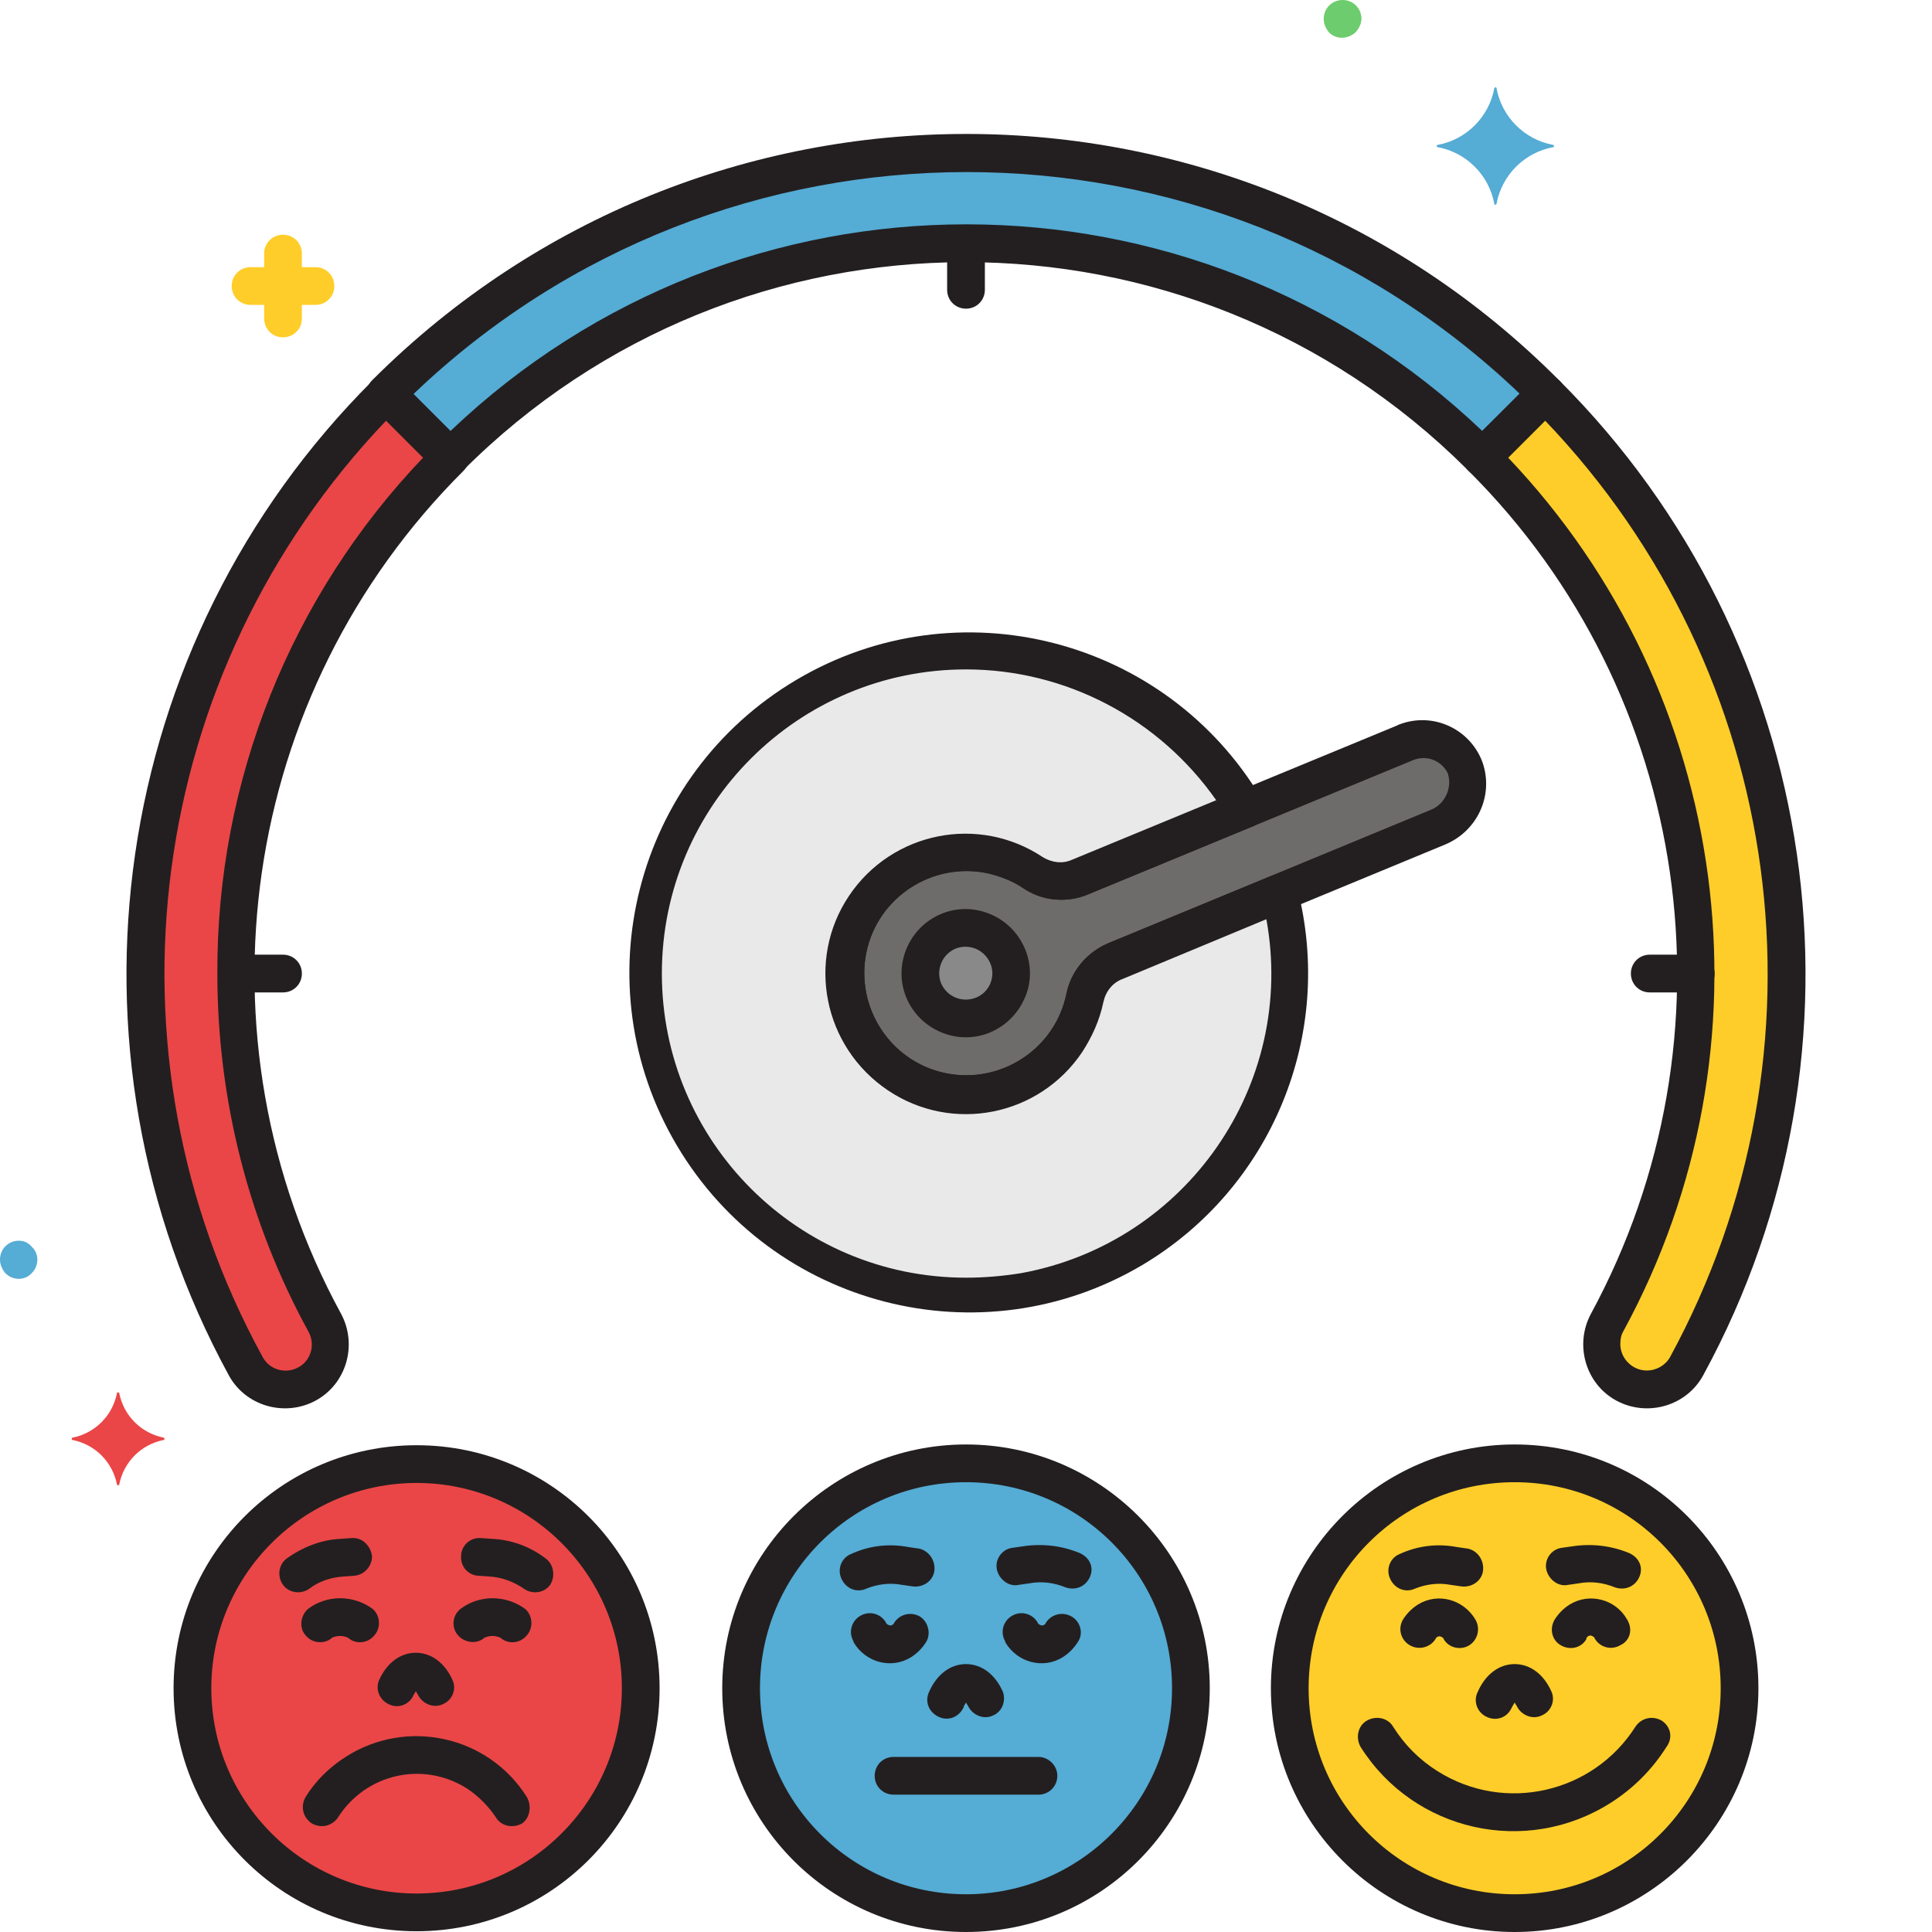 <?xml version="1.0" encoding="utf-8"?>
<!-- Generator: Adobe Illustrator 21.0.0, SVG Export Plug-In . SVG Version: 6.00 Build 0)  -->
<svg xmlns="http://www.w3.org/2000/svg" xmlns:xlink="http://www.w3.org/1999/xlink" version="1.1" id="Layer_1" x="0px" y="0px" viewBox="0 0 256 256" style="enable-background:new 0 0 256 256;" xml:space="preserve" width="512" height="512">
<style type="text/css">
	.st0{fill:#E9E9EA;}
	.st1{fill:#6D6C6B;}
	.st2{fill:#898989;}
	.st3{fill:#FFCD29;}
	.st4{fill:#55ACD5;}
	.st5{fill:#EA4647;}
	.st6{fill:#231F20;}
	.st7{fill:#6DCC6D;}
</style>
<g id="Layer_46">
	<path class="st0" d="M169.5,118.3l-21.8,9c-2.1,0.9-3.6,2.7-4,4.9c-1.8,8.7-10.3,14.2-18.9,12.4c-8.7-1.8-14.2-10.3-12.4-18.9   c1.8-8.7,10.3-14.2,18.9-12.4c2,0.4,4,1.2,5.7,2.4c1.9,1.2,4.2,1.4,6.2,0.5l21.8-9c-12-20.2-38.1-26.9-58.3-14.9   s-26.9,38.1-14.9,58.3s38.1,26.9,58.3,14.9C166.3,155.8,174.2,136.6,169.5,118.3L169.5,118.3z"/>
	<path class="st1" d="M194.1,101.8c-1.2-3.1-4.6-4.7-7.7-3.5c-0.1,0-0.1,0-0.2,0.1l-43.1,17.8c-2,0.9-4.4,0.7-6.2-0.5   c-7.3-4.9-17.3-3-22.2,4.4c-4.9,7.3-3,17.3,4.4,22.2c7.3,4.9,17.3,3,22.2-4.4c1.2-1.7,2-3.6,2.4-5.7c0.4-2.2,2-4.1,4-4.9l42.8-17.7   C193.6,108.3,195.2,104.9,194.1,101.8z"/>
	<ellipse transform="matrix(0.924 -0.383 0.383 0.924 -39.618 58.8)" class="st2" cx="128" cy="129" rx="6" ry="6"/>
	<circle class="st3" cx="200.7" cy="223.7" r="29.8"/>
	<circle class="st4" cx="128" cy="223.7" r="29.8"/>
	<circle class="st5" cx="55.2" cy="223.7" r="29.7"/>
	<path class="st5" d="M31.3,129c0-25.7,10.2-50.3,28.4-68.4l-8.5-8.5C17,86.2,9.4,138.7,32.5,181c1.6,2.9,5.2,4,8.1,2.4   c2.9-1.6,4-5.2,2.4-8.1l0,0C35.3,161.1,31.3,145.2,31.3,129z"/>
	<path class="st4" d="M128,20.3c-28.8,0-56.5,11.5-76.9,31.9l8.5,8.5c37.7-37.8,98.8-37.8,136.6-0.2c0.1,0.1,0.1,0.1,0.2,0.2   l8.5-8.5C184.5,31.7,156.8,20.2,128,20.3z"/>
	<path class="st3" d="M204.9,52.1l-8.5,8.5c30.3,30.3,37.1,77,16.6,114.6c-1.6,2.9-0.6,6.5,2.3,8.2c2.9,1.6,6.5,0.6,8.2-2.3   c0,0,0-0.1,0.1-0.1C246.6,138.7,239,86.2,204.9,52.1z"/>
	<path class="st6" d="M200.7,191.4c-17.8,0-32.3,14.5-32.3,32.3s14.5,32.3,32.3,32.3s32.3-14.5,32.3-32.3   C233,205.9,218.6,191.4,200.7,191.4z M200.7,251c-15.1,0-27.3-12.2-27.3-27.3c0-15.1,12.2-27.3,27.3-27.3   c15.1,0,27.3,12.2,27.3,27.3C228,238.8,215.8,251,200.7,251z"/>
	<path class="st6" d="M220.2,228c-1.2-0.7-2.7-0.4-3.5,0.8c-5.6,8.8-17.3,11.5-26.2,5.9c-2.4-1.5-4.4-3.5-5.9-5.9   c-0.7-1.2-2.3-1.5-3.5-0.8c-1.2,0.7-1.5,2.3-0.8,3.5l0,0c7.1,11.2,21.9,14.5,33.1,7.4c3-1.9,5.5-4.4,7.4-7.4   C221.7,230.3,221.4,228.8,220.2,228C220.2,228,220.2,228,220.2,228z"/>
	<path class="st6" d="M215.9,205.8c-2.4-1-5-1.3-7.6-0.9l-1.4,0.2c-1.4,0.2-2.3,1.6-2,2.9s1.6,2.3,2.9,2l1.4-0.2   c1.6-0.3,3.2-0.1,4.7,0.5c1.3,0.5,2.7,0,3.3-1.3S217.2,206.4,215.9,205.8L215.9,205.8z"/>
	<path class="st6" d="M194.5,205.2l-1.4-0.2c-2.6-0.5-5.2-0.2-7.6,0.9c-1.3,0.5-1.9,2-1.3,3.3s2,1.9,3.3,1.3l0,0   c1.5-0.6,3.1-0.8,4.7-0.5l1.4,0.2c1.4,0.2,2.7-0.7,2.9-2S195.9,205.5,194.5,205.2L194.5,205.2z"/>
	<path class="st6" d="M205.6,224.2c-1-2.3-2.8-3.7-4.9-3.7s-3.9,1.4-4.9,3.7c-0.6,1.2-0.1,2.7,1.2,3.3s2.7,0.1,3.3-1.2   c0-0.1,0.1-0.1,0.1-0.2c0.1-0.2,0.2-0.3,0.3-0.5c0.1,0.2,0.2,0.3,0.3,0.5c0.6,1.2,2.1,1.8,3.3,1.2   C205.5,226.8,206.1,225.4,205.6,224.2L205.6,224.2z"/>
	<path class="st6" d="M215.6,214.6c-1.5-2.7-5-3.6-7.6-2c-0.8,0.5-1.5,1.2-2,2c-0.7,1.2-0.4,2.7,0.8,3.4c1.2,0.7,2.7,0.4,3.4-0.8   c0,0,0,0,0-0.1c0.1-0.3,0.5-0.5,0.8-0.3c0.2,0.1,0.3,0.2,0.3,0.3c0.7,1.2,2.2,1.6,3.4,0.9C216,217.4,216.4,215.9,215.6,214.6   C215.7,214.7,215.7,214.6,215.6,214.6L215.6,214.6z"/>
	<path class="st6" d="M195.5,214.6c-1.6-2.7-5-3.6-7.6-2c-0.8,0.5-1.5,1.2-2,2c-0.7,1.2-0.3,2.7,0.9,3.4c1.2,0.7,2.7,0.3,3.4-0.8   c0.1-0.3,0.5-0.5,0.8-0.3c0.2,0.1,0.3,0.2,0.3,0.3c0.7,1.2,2.3,1.5,3.4,0.8C195.8,217.3,196.2,215.8,195.5,214.6L195.5,214.6z"/>
	<path class="st6" d="M69.8,238.1c-5.1-8.1-15.9-10.5-24-5.3c-2.2,1.4-4,3.2-5.3,5.3c-0.7,1.2-0.4,2.7,0.8,3.5   c1.2,0.7,2.7,0.4,3.5-0.8c3.7-5.8,11.3-7.5,17.1-3.8c1.5,1,2.8,2.3,3.8,3.8c0.7,1.2,2.3,1.5,3.5,0.8   C70.2,240.9,70.5,239.3,69.8,238.1L69.8,238.1z"/>
	<path class="st6" d="M60,222.7c-1-2.3-2.8-3.7-4.9-3.7s-3.9,1.4-4.9,3.7c-0.5,1.3,0.2,2.7,1.5,3.2c1.2,0.5,2.6-0.1,3.1-1.3   c0.1-0.2,0.2-0.3,0.3-0.5c0.1,0.2,0.2,0.3,0.3,0.5c0.6,1.2,2.1,1.8,3.3,1.2C59.9,225.3,60.5,223.9,60,222.7L60,222.7z"/>
	<path class="st6" d="M69.6,213.2c-2.6-1.9-6.1-1.9-8.6,0c-1.1,0.9-1.2,2.5-0.3,3.5s2.5,1.2,3.5,0.3c0,0,0,0,0,0   c0.7-0.3,1.4-0.3,2.1,0c1,0.9,2.6,0.8,3.5-0.3C70.7,215.7,70.6,214.1,69.6,213.2L69.6,213.2z"/>
	<path class="st6" d="M49.4,213.2c-2.6-1.9-6.1-1.9-8.6,0c-1,0.9-1.2,2.5-0.3,3.5c0.5,0.6,1.2,0.9,1.9,0.9c0.6,0,1.2-0.2,1.6-0.6   c0.7-0.3,1.4-0.3,2.1,0c1,0.9,2.6,0.8,3.5-0.3C50.5,215.7,50.4,214.1,49.4,213.2L49.4,213.2L49.4,213.2z"/>
	<path class="st6" d="M72.3,206.5c-2.1-1.6-4.6-2.5-7.2-2.6l-1.4-0.1c-1.4-0.1-2.6,1-2.6,2.4c-0.1,1.4,1,2.6,2.4,2.6l1.4,0.1   c1.6,0.1,3.2,0.7,4.5,1.6c1.1,0.8,2.7,0.6,3.5-0.5C73.6,208.9,73.4,207.3,72.3,206.5L72.3,206.5L72.3,206.5z"/>
	<path class="st6" d="M46.6,203.8l-1.4,0.1c-2.6,0.1-5.1,1.1-7.2,2.6c-1.1,0.8-1.3,2.4-0.5,3.5c0.8,1.1,2.4,1.3,3.5,0.5   c1.3-1,2.9-1.5,4.5-1.6l1.4-0.1c1.4-0.1,2.4-1.3,2.4-2.6C49.1,204.8,48,203.7,46.6,203.8L46.6,203.8z"/>
	<path class="st6" d="M55.2,191.5c-17.8,0-32.2,14.4-32.2,32.2s14.4,32.2,32.2,32.2c17.8,0,32.2-14.4,32.2-32.2   C87.4,205.9,73,191.5,55.2,191.5z M55.2,250.9c-15,0-27.2-12.2-27.2-27.2c0-15,12.2-27.2,27.2-27.2c15,0,27.2,12.2,27.2,27.2   C82.4,238.7,70.2,250.9,55.2,250.9z"/>
	<path class="st6" d="M128,191.4c-17.8,0-32.3,14.5-32.3,32.3S110.1,256,128,256s32.3-14.5,32.3-32.3   C160.3,205.9,145.8,191.4,128,191.4z M128,251c-15.1,0-27.3-12.2-27.3-27.3s12.2-27.3,27.3-27.3c15.1,0,27.3,12.2,27.3,27.3   C155.3,238.8,143,251,128,251z"/>
	<path class="st6" d="M143.1,205.8c-2.4-1-5-1.3-7.6-0.9l-1.4,0.2c-1.4,0.2-2.3,1.6-2,2.9s1.6,2.3,2.9,2l1.4-0.2   c1.6-0.3,3.2-0.1,4.7,0.5c1.3,0.5,2.7,0,3.3-1.3S144.4,206.4,143.1,205.8L143.1,205.8z"/>
	<path class="st6" d="M121.8,205.2l-1.4-0.2c-2.6-0.5-5.2-0.2-7.6,0.9c-1.3,0.5-1.9,2-1.3,3.3s2,1.9,3.3,1.3l0,0   c1.5-0.6,3.1-0.8,4.7-0.5l1.4,0.2c1.4,0.2,2.7-0.7,2.9-2C124,206.8,123.1,205.5,121.8,205.2L121.8,205.2z"/>
	<path class="st6" d="M132.9,224.2c-1-2.3-2.8-3.7-4.9-3.7s-3.9,1.4-4.9,3.7c-0.6,1.3,0,2.7,1.3,3.3c1.3,0.6,2.7,0,3.3-1.3   c0,0,0,0,0-0.1c0.1-0.2,0.2-0.3,0.3-0.5c0.1,0.2,0.2,0.3,0.3,0.5c0.6,1.2,2.1,1.8,3.3,1.2C132.8,226.8,133.3,225.4,132.9,224.2   L132.9,224.2z"/>
	<path class="st6" d="M142,214.2c-1.2-0.7-2.7-0.3-3.4,0.8l0,0c-0.1,0.3-0.5,0.5-0.8,0.3c-0.2-0.1-0.3-0.2-0.3-0.3   c-0.7-1.2-2.2-1.6-3.4-0.9c-1.2,0.7-1.6,2.2-0.9,3.4c0,0,0,0,0,0.1c1.6,2.7,5,3.6,7.6,2c0.8-0.5,1.5-1.2,2-2   C143.6,216.5,143.2,214.9,142,214.2z"/>
	<path class="st6" d="M121.9,214.2c-1.2-0.7-2.7-0.3-3.4,0.8c-0.1,0.3-0.5,0.5-0.8,0.3c-0.2-0.1-0.3-0.2-0.3-0.3   c-0.7-1.2-2.2-1.6-3.4-0.9c-1.2,0.7-1.6,2.2-0.9,3.4c0,0,0,0,0,0.1c1.6,2.7,5,3.6,7.6,2c0.8-0.5,1.5-1.2,2-2   C123.4,216.5,123,214.9,121.9,214.2z"/>
	<path class="st6" d="M137.6,232.8h-19.2c-1.4,0-2.5,1.1-2.5,2.5s1.1,2.5,2.5,2.5h19.2c1.4,0,2.5-1.1,2.5-2.5   S138.9,232.8,137.6,232.8L137.6,232.8z"/>
	<path class="st6" d="M128,29.8c-1.4,0-2.5,1.1-2.5,2.5v6.1c0,1.4,1.1,2.5,2.5,2.5c1.4,0,2.5-1.1,2.5-2.5v-6.1   C130.5,30.9,129.4,29.8,128,29.8z"/>
	<path class="st6" d="M224.7,126.5h-6.1c-1.4,0-2.5,1.1-2.5,2.5s1.1,2.5,2.5,2.5c0,0,0,0,0,0h6.1c1.4,0,2.5-1.1,2.5-2.5   C227.2,127.6,226,126.5,224.7,126.5z"/>
	<path class="st6" d="M37.5,126.5h-6.1c-1.4,0-2.5,1.1-2.5,2.5c0,1.4,1.1,2.5,2.5,2.5c0,0,0,0,0,0h6.1c1.4,0,2.5-1.1,2.5-2.5   C40,127.6,38.9,126.5,37.5,126.5z"/>
	<path class="st6" d="M61.4,58.9l-8.5-8.5c-1-1-2.6-1-3.5,0C14.5,85.2,6.7,138.9,30.3,182.2c2.2,4.1,7.4,5.6,11.5,3.4   s5.6-7.4,3.4-11.5l0,0c-20-36.7-13.4-82.2,16.2-111.7C62.4,61.4,62.4,59.8,61.4,58.9z M28.8,129c0,16.6,4.1,32.9,12.1,47.5   c0.9,1.7,0.3,3.8-1.4,4.7c-1.7,0.9-3.8,0.3-4.7-1.4l0,0C12.6,139.3,19.3,89.1,51.2,55.7l4.9,4.9C38.5,79,28.7,103.5,28.8,129z"/>
	<path class="st6" d="M206.6,50.4C163.3,6.9,93,6.9,49.5,50.2c-0.1,0.1-0.1,0.1-0.2,0.2c-1,1-1,2.6,0,3.5l8.5,8.5c1,1,2.6,1,3.5,0   c36.7-36.8,96.3-36.9,133.1-0.2c0.1,0.1,0.1,0.1,0.2,0.2c1,1,2.6,1,3.5,0l8.5-8.5C207.6,52.9,207.6,51.3,206.6,50.4z M196.4,57.1   c-38.3-36.5-98.4-36.5-136.7,0l-4.9-4.9c41-39.2,105.6-39.2,146.6,0L196.4,57.1z"/>
	<path class="st6" d="M206.6,50.4c-1-0.9-2.5-0.9-3.5,0l-8.5,8.5c-1,1-1,2.6,0,3.5c29.6,29.5,36.1,75,16.2,111.7   c-2.2,4.1-0.7,9.3,3.4,11.5c4.1,2.2,9.3,0.7,11.5-3.4C249.3,138.9,241.5,85.2,206.6,50.4z M221.3,179.8c-0.6,1.1-1.8,1.8-3.1,1.8   c-1.9,0-3.5-1.6-3.5-3.5c0-0.6,0.1-1.2,0.4-1.7c20.6-37.8,14.4-84.6-15.3-115.8l4.9-4.9C236.7,89.1,243.4,139.2,221.3,179.8   L221.3,179.8z"/>
	<path class="st6" d="M171.9,117.7c-0.3-1.3-1.7-2.1-3-1.8c-0.1,0-0.2,0.1-0.3,0.1l-21.8,9c-2.8,1.2-4.9,3.7-5.5,6.7   c-1.5,7.3-8.7,12-16,10.5c-7.3-1.5-12-8.7-10.5-16c1.5-7.3,8.7-12,16-10.5c1.7,0.4,3.3,1,4.8,2c2.5,1.7,5.8,2,8.6,0.8l21.8-9   c1.3-0.5,1.9-2,1.4-3.3c0-0.1-0.1-0.2-0.2-0.3c-12.7-21.4-40.3-28.5-61.7-15.8s-28.5,40.3-15.8,61.7s40.3,28.5,61.7,15.8   C168.5,157.4,176.9,137.1,171.9,117.7L171.9,117.7z M128,169.3c-22.3,0-40.3-18.1-40.3-40.3c0-22.3,18.1-40.3,40.3-40.3   c13.2,0,25.6,6.5,33.2,17.4l-19,7.9c-1.3,0.6-2.7,0.4-3.9-0.3c-8.5-5.7-20-3.4-25.7,5.1s-3.4,20,5.1,25.7s20,3.4,25.7-5.1   c1.3-2,2.3-4.2,2.8-6.6c0.3-1.4,1.2-2.6,2.6-3.1l19-7.9c4,21.9-10.6,42.9-32.5,46.9C132.8,169.1,130.4,169.3,128,169.3z"/>
	<path class="st6" d="M196.4,100.9c-1.7-4.4-6.6-6.6-11-4.9c-0.1,0-0.2,0.1-0.2,0.1l-43.1,17.8c-1.3,0.6-2.7,0.4-3.9-0.3   c-8.5-5.7-20-3.4-25.7,5.1s-3.4,20,5.1,25.7s20,3.4,25.7-5.1c1.3-2,2.3-4.2,2.8-6.6c0.3-1.4,1.2-2.6,2.6-3.1l42.8-17.7   C195.8,110.1,198,105.3,196.4,100.9z M189.6,107.3L146.8,125c-2.8,1.2-4.9,3.7-5.5,6.7c-1.5,7.3-8.7,12-16,10.5   c-7.3-1.5-12-8.7-10.5-16c1.5-7.3,8.7-12,16-10.5c1.7,0.4,3.4,1,4.8,2c2.5,1.7,5.8,2,8.6,0.8l43.1-17.8c1.8-0.7,3.8,0.1,4.6,1.9   c0,0,0,0.1,0,0.1C192.4,104.5,191.4,106.6,189.6,107.3L189.6,107.3z"/>
	<path class="st6" d="M135.8,125.7c-1.8-4.3-6.8-6.4-11.1-4.6c-4.3,1.8-6.4,6.8-4.6,11.1c1.8,4.3,6.8,6.4,11.1,4.6   c2.1-0.9,3.7-2.5,4.6-4.6C136.7,130.2,136.7,127.8,135.8,125.7z M129.3,132.2c-1.8,0.7-3.8-0.1-4.6-1.9c-0.7-1.8,0.1-3.8,1.9-4.6   c1.8-0.7,3.8,0.1,4.6,1.9c0,0,0,0,0,0C132,129.4,131.1,131.5,129.3,132.2C129.4,132.2,129.3,132.2,129.3,132.2z"/>
	<path class="st7" d="M177.9,0c-1.4,0-2.5,1.1-2.5,2.5c0,0.7,0.3,1.3,0.7,1.8c1,1,2.6,0.9,3.6-0.1c0.4-0.5,0.7-1.1,0.7-1.7   C180.4,1.1,179.3,0,177.9,0z"/>
	<path class="st4" d="M205.8,19.2c-3.8-0.7-6.8-3.7-7.5-7.5c0-0.1-0.1-0.2-0.2-0.1c-0.1,0-0.1,0.1-0.1,0.1c-0.7,3.8-3.7,6.8-7.5,7.5   c-0.1,0-0.2,0.1-0.1,0.2c0,0.1,0.1,0.1,0.1,0.1c3.8,0.7,6.8,3.7,7.5,7.5c0,0.1,0.1,0.2,0.2,0.1c0.1,0,0.1-0.1,0.1-0.1   c0.7-3.8,3.7-6.8,7.5-7.5c0.1,0,0.2-0.1,0.1-0.2C205.9,19.3,205.8,19.2,205.8,19.2z"/>
	<path class="st5" d="M21.7,190.5c-3-0.6-5.3-2.9-5.9-5.9c0-0.1-0.1-0.1-0.2-0.1c-0.1,0-0.1,0.1-0.1,0.1c-0.6,3-2.9,5.3-5.9,5.9   c-0.1,0-0.1,0.1-0.1,0.2c0,0.1,0.1,0.1,0.1,0.1c3,0.6,5.3,2.9,5.9,5.9c0,0.1,0.1,0.1,0.2,0.1c0.1,0,0.1-0.1,0.1-0.1   c0.6-3,2.9-5.3,5.9-5.9c0.1,0,0.1-0.1,0.1-0.2C21.8,190.6,21.7,190.5,21.7,190.5z"/>
	<path class="st3" d="M41.8,35.4h-1.8v-1.8c0-1.4-1.1-2.5-2.5-2.5s-2.5,1.1-2.5,2.5v1.8h-1.8c-1.4,0-2.5,1.1-2.5,2.5   s1.1,2.5,2.5,2.5h1.8v1.8c0,1.4,1.1,2.5,2.5,2.5s2.5-1.1,2.5-2.5v-1.8h1.8c1.4,0,2.5-1.1,2.5-2.5S43.2,35.4,41.8,35.4z"/>
	<path class="st4" d="M2.5,164.4c-1.4,0-2.5,1.1-2.5,2.5c0,0.7,0.3,1.3,0.7,1.8c1,1,2.6,1,3.5,0c1-1,1-2.6,0-3.5   C3.8,164.7,3.2,164.4,2.5,164.4z"/>
</g>
</svg>
